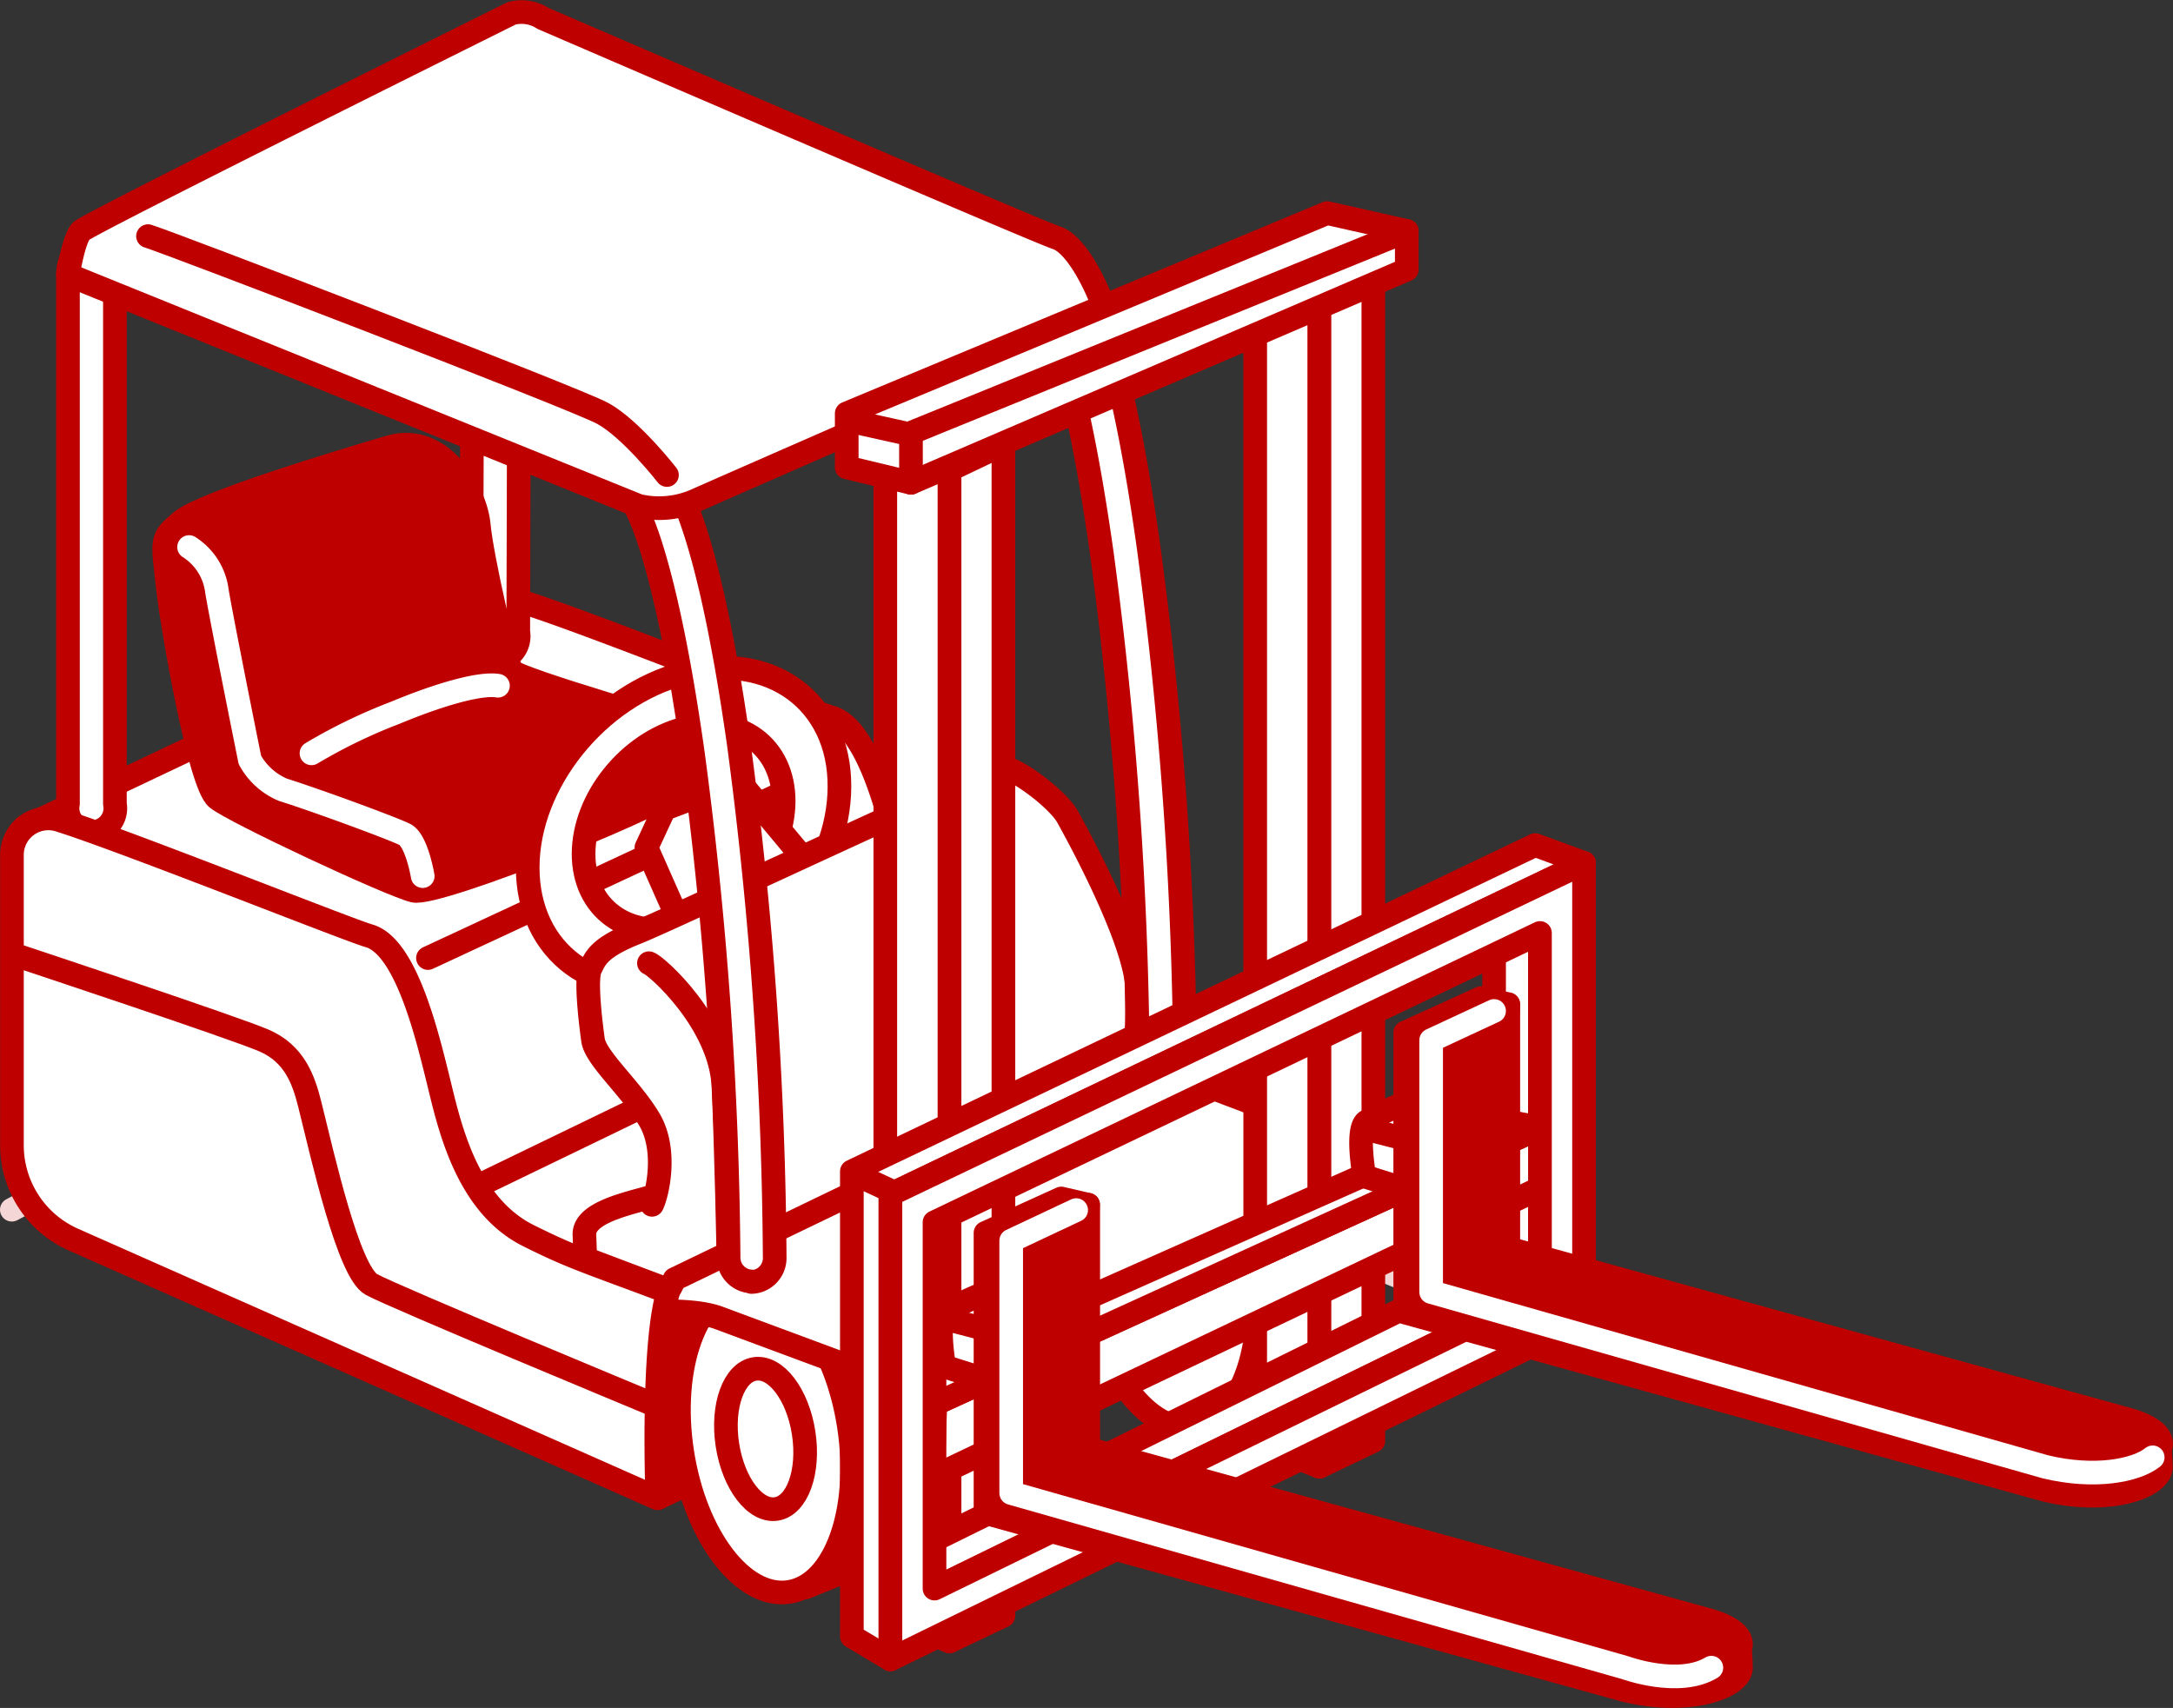 <svg xmlns="http://www.w3.org/2000/svg" viewBox="0 0 181.93 142.99"><rect x="0" y="0" width="181.93" height="142.99" fill="#333333" stroke="none"/><defs><style>.cls-1,.cls-4,.cls-5{fill:none;}.cls-1{stroke:#f5d6d6;}.cls-1,.cls-2,.cls-3,.cls-4,.cls-5{stroke-linecap:round;stroke-linejoin:round;stroke-width:1.98px;}.cls-2{fill:#be0000;}.cls-2,.cls-3,.cls-5{stroke:#be0000;}.cls-3{fill:#fff;}.cls-4{stroke:#fff;}</style></defs><title>アセット 8</title><g id="レイヤー_2" data-name="レイヤー 2"><g id="フォークリフト"><polyline class="cls-1" points="0.99 101.28 45.94 77.51 127.61 111.22"/><line class="cls-1" x1="82.44" y1="69.69" x2="82.44" y2="132.83"/><path class="cls-2" d="M55.07,125.43l45.5-21.78-.21-12.26L89.6,89.24,50.67,101.29l.43,9.25S53.67,124,55.07,125.43Z"/><path class="cls-3" d="M94.66,89.89c-6.86-2.59-7.9-2.82-11.72-4.73C77.62,82.5,76.26,75.57,75.37,72S72.72,61,69.62,60.07c-1.81-.52-20.43-8-25.89-9.68a3,3,0,0,0-2.28.18L2.06,69.24,34.11,105.8,55,108.39l3.22-1.73L86.38,97.2Z"/><path class="cls-3" d="M85.5,25.72a2.91,2.91,0,0,0-.29-.34L43.52,5.69l-.13,47.2a2,2,0,1,1-3.93,0L39.6,5a3.47,3.47,0,0,1,4.71-3.24l42.56,20a2.31,2.31,0,0,1,.35.18,4.1,4.1,0,0,1,1.15,1"/><path class="cls-2" d="M32.64,37.43c-4.34,1.27-15.71,4.72-17.46,6.22s-1.61,1.28-1.07,6c.31,2.72,2.57,16,4.07,17.19s14.46,7.24,16.46,7.73S57,66.9,58.2,65.15s0-4,0-4-14.87-4.27-15.37-5-2.5-9.48-2.75-12.22S37,36.17,32.64,37.43Z"/><path class="cls-4" d="M26.08,63.07a45,45,0,0,1,7-3.39c3.7-1.54,7.11-2.52,8.61-2.27"/><path class="cls-4" d="M15.83,45.8a5.11,5.11,0,0,1,2.33,3.68c.41,2.48,2.76,14.14,2.76,14.14a5.67,5.67,0,0,0,2.74,2.49c3.14,1,9.23,3.25,10.23,3.75s1.5,3.49,1.5,3.49"/><line class="cls-5" x1="35.83" y1="80.21" x2="70.03" y2="64.29"/><line class="cls-5" x1="40.78" y1="98.92" x2="53.68" y2="92.68"/><path class="cls-3" d="M70.28,65.85c0,7.12-5.89,14.41-13.1,16.28s-13-2.38-13-9.5,5.9-14.41,13.11-16.28S70.31,58.73,70.28,65.85ZM57.27,61c-4.63,1.21-8.39,5.89-8.41,10.46s3.71,7.3,8.34,6.1,8.39-5.88,8.41-10.46S61.89,59.76,57.27,61Z"/><polyline class="cls-3" points="57.63 78.89 54.12 70.96 55.62 67.73 61.86 65.37 68.31 73.11"/><path class="cls-3" d="M69.63,104.69c3.82-.83,7.9,4.22,9.11,11.27S78.2,127.53,74,130.23l-6.58,2.68L61.89,107.7Z"/><ellipse class="cls-3" cx="64.09" cy="120.47" rx="7.06" ry="12.96" transform="translate(-17.52 11.11) rotate(-8.72)"/><ellipse class="cls-5" cx="64.09" cy="120.47" rx="3.23" ry="5.93" transform="translate(-17.52 11.11) rotate(-8.72)"/><path class="cls-3" d="M103.61,90.93c3.82-.83,7.9,4.21,9.11,11.27s-.53,11.56-4.71,14.27l-6.58,2.67-5.56-25.2Z"/><ellipse class="cls-3" cx="98.07" cy="106.71" rx="7.06" ry="12.96" transform="translate(-15.04 16.1) rotate(-8.72)"/><ellipse class="cls-5" cx="98.07" cy="106.71" rx="3.23" ry="5.93" transform="translate(-15.04 16.1) rotate(-8.72)"/><path class="cls-3" d="M49,105.37l-.07-2c-.06-1.92,3.91-2.65,5.76-3.22.26-.08-.18.87-.09.7.43-.86,1.29-4.52-.22-7.1s-4.52-5.16-4.73-6.67-.65-5.16-.22-6,.65-1.72,3.87-3S82.94,64.29,84,64.29s4.56,2.62,5.38,4.09c2.15,3.87,5.59,10.75,5.81,14.2a44.62,44.62,0,0,1-.43,7.74L57.56,108.6Z"/><path class="cls-5" d="M54.33,80.64c.65.21,6,5,6.24,10.32s.42,14.38.42,14.38"/><path class="cls-3" d="M111.2,97.23a1.38,1.38,0,0,0-.18-2.47c-4.49-1.77-12.77-5-14.32-5.3a8.43,8.43,0,0,0-3.65,0L56.48,107.09l-.34.68-2.89,2.12s4.52-.43,6.89.43l14.5,5.39a5.61,5.61,0,0,0,4.45-.23l32-15.83A1.37,1.37,0,0,0,111.2,97.23Z"/><path class="cls-3" d="M90,22.48c1.49,1.87,3.87,7.06,6.15,23.22a338,338,0,0,1,3.06,43,2,2,0,0,1-1.95,2h0a2,2,0,0,1-2-1.94,336,336,0,0,0-3-42.35c-1.94-13.8-4-19.58-5.16-21.19"/><path class="cls-3" d="M63,107.29a2,2,0,0,1-2-2A336,336,0,0,0,58,63c-2.14-15.14-4.45-20.63-5.47-21.54L9.62,23.71V67.3a2,2,0,1,1-3.93,0V23a3.48,3.48,0,0,1,4.72-3.24L54.22,37.91a1.91,1.91,0,0,1,.32.16c1.06.67,4.26,2.72,7.32,24.26a340,340,0,0,1,3,43,2,2,0,0,1-1.94,2Z"/><polygon class="cls-3" points="79.5 137.42 74.12 135.27 74.12 36.98 79.5 39.13 79.5 137.42"/><polygon class="cls-3" points="78.64 34.83 84.01 36.98 84.01 135.27 79.5 137.42 79.5 39.13 74.12 36.98 78.64 34.83"/><line class="cls-3" x1="84.01" y1="37.19" x2="79.5" y2="39.34"/><polygon class="cls-3" points="110.47 122.8 105.09 120.64 105.09 22.14 110.47 24.29 110.47 122.8"/><polygon class="cls-3" points="109.61 19.99 114.98 22.14 114.98 120.64 110.47 122.8 110.47 24.29 105.09 22.14 109.61 19.99"/><line class="cls-3" x1="114.98" y1="22.35" x2="110.47" y2="24.5"/><path class="cls-3" d="M42.85,1.11S7.44,18.7,6.8,19.34,5.69,23,5.69,23L53.47,42.35a7.64,7.64,0,0,0,4.73-.43c2.37-1.07,34.56-15.13,34.56-15.13-.43-1.72-2.37-6.24-4.3-6.88s-43-18.37-43-18.37A3.31,3.31,0,0,0,42.85,1.11Z"/><path class="cls-5" d="M12.39,19.77c1.5.43,35.7,13.55,38.07,14.84s5.38,5.16,5.38,5.16"/><polygon class="cls-3" points="70.89 39.13 70.89 34.61 111.11 17.84 117.78 19.34 117.78 22.57 76.27 40.42 70.89 39.13"/><polyline class="cls-5" points="72.18 35.47 76.05 36.33 117.78 19.34"/><line class="cls-5" x1="76.27" y1="40.42" x2="76.27" y2="36.33"/><polygon class="cls-3" points="132.62 72.25 74.55 100 74.55 138.93 71.32 137 71.32 98.07 128.53 70.75 132.62 72.25"/><polygon class="cls-3" points="78.24 133.01 128.93 108.23 128.93 78.11 125.09 78.92 125.09 105.8 75.41 130.32 78.24 133.01"/><polygon class="cls-3" points="78.31 117.53 128.96 94.41 128.96 99.46 78.1 123.66 78.31 117.53"/><polygon class="cls-3" points="78.31 117.53 128.96 94.41 124.88 93.65 76.16 115.27 78.31 117.53"/><path class="cls-3" d="M74.55,138.93V100l58.07-27.75v38.29ZM78.24,133l50.69-24.78V78.11L78.24,102.33Z"/><path class="cls-3" d="M82.83,115.59l-3.77-1.18s-.75-4.09.22-4.63a23.92,23.92,0,0,1,4.3-1.93c.54,0,5.38,1.4,5.38,1.4"/><line class="cls-3" x1="80.03" y1="110.64" x2="82.94" y2="111.4"/><path class="cls-3" d="M118,99.67l-3.77-1.18s-.75-4.08.22-4.62a23.06,23.06,0,0,1,4.3-1.94c.54,0,5.38,1.4,5.38,1.4"/><line class="cls-3" x1="115.2" y1="94.73" x2="118.1" y2="95.48"/><line class="cls-3" x1="74.76" y1="99.78" x2="71.54" y2="98.28"/><path class="cls-3" d="M55.94,108.17c-6.86-2.59-7.89-2.82-11.72-4.73-5.31-2.66-6.68-9.59-7.56-13.13S34,79.23,30.9,78.35C29.09,77.83,10.47,70.4,5,68.67a3.05,3.05,0,0,0-4,2.92V95.88a8.64,8.64,0,0,0,5.14,7.9l48.89,21.65S54.55,112.72,55.94,108.17Z"/><path class="cls-3" d="M1.42,80c1.29.43,18.07,6,20.65,7.1s3.35,3.29,3.87,5.38c1.07,4.3,3.23,14,5.16,15.06s23.23,9.89,23.23,9.89"/><path class="cls-2" d="M142.51,137.42,89.82,123.23l1.27-22.37-2.24-.52-6.34,2.88v23.45l53.55,14.84c5.29,1.28,9.53-.18,9.7-1.82a17.56,17.56,0,0,0-.15-2.16C145.33,136.87,144.41,137.88,142.51,137.42Z"/><path class="cls-2" d="M142.51,135.49l-51.4-14.2V100.86l-6.45,3V125l51.4,14.62C144,141.51,149.61,137.21,142.51,135.49Z"/><path class="cls-4" d="M90.1,101.31l-5.44,2.56V125l51.4,14.62s4.48,1.65,7.22,0"/><path class="cls-2" d="M177.68,120.65,125,106.45l1.27-22.37L124,83.56l-6.35,2.89v23.44l53.56,14.84c5.29,1.29,9.53-.18,9.7-1.81a17.29,17.29,0,0,0-.15-2.16C180.5,120.1,179.58,121.11,177.68,120.65Z"/><path class="cls-2" d="M177.68,118.71l-51.4-14.2V84.08l-6.46,3v21.08l51.41,14.63C179.19,124.73,184.78,120.43,177.68,118.71Z"/><path class="cls-4" d="M125.09,84.64l-5.27,2.45v21.08l51.41,14.63c4.12,1,7.6.33,9-.79"/></g></g></svg>